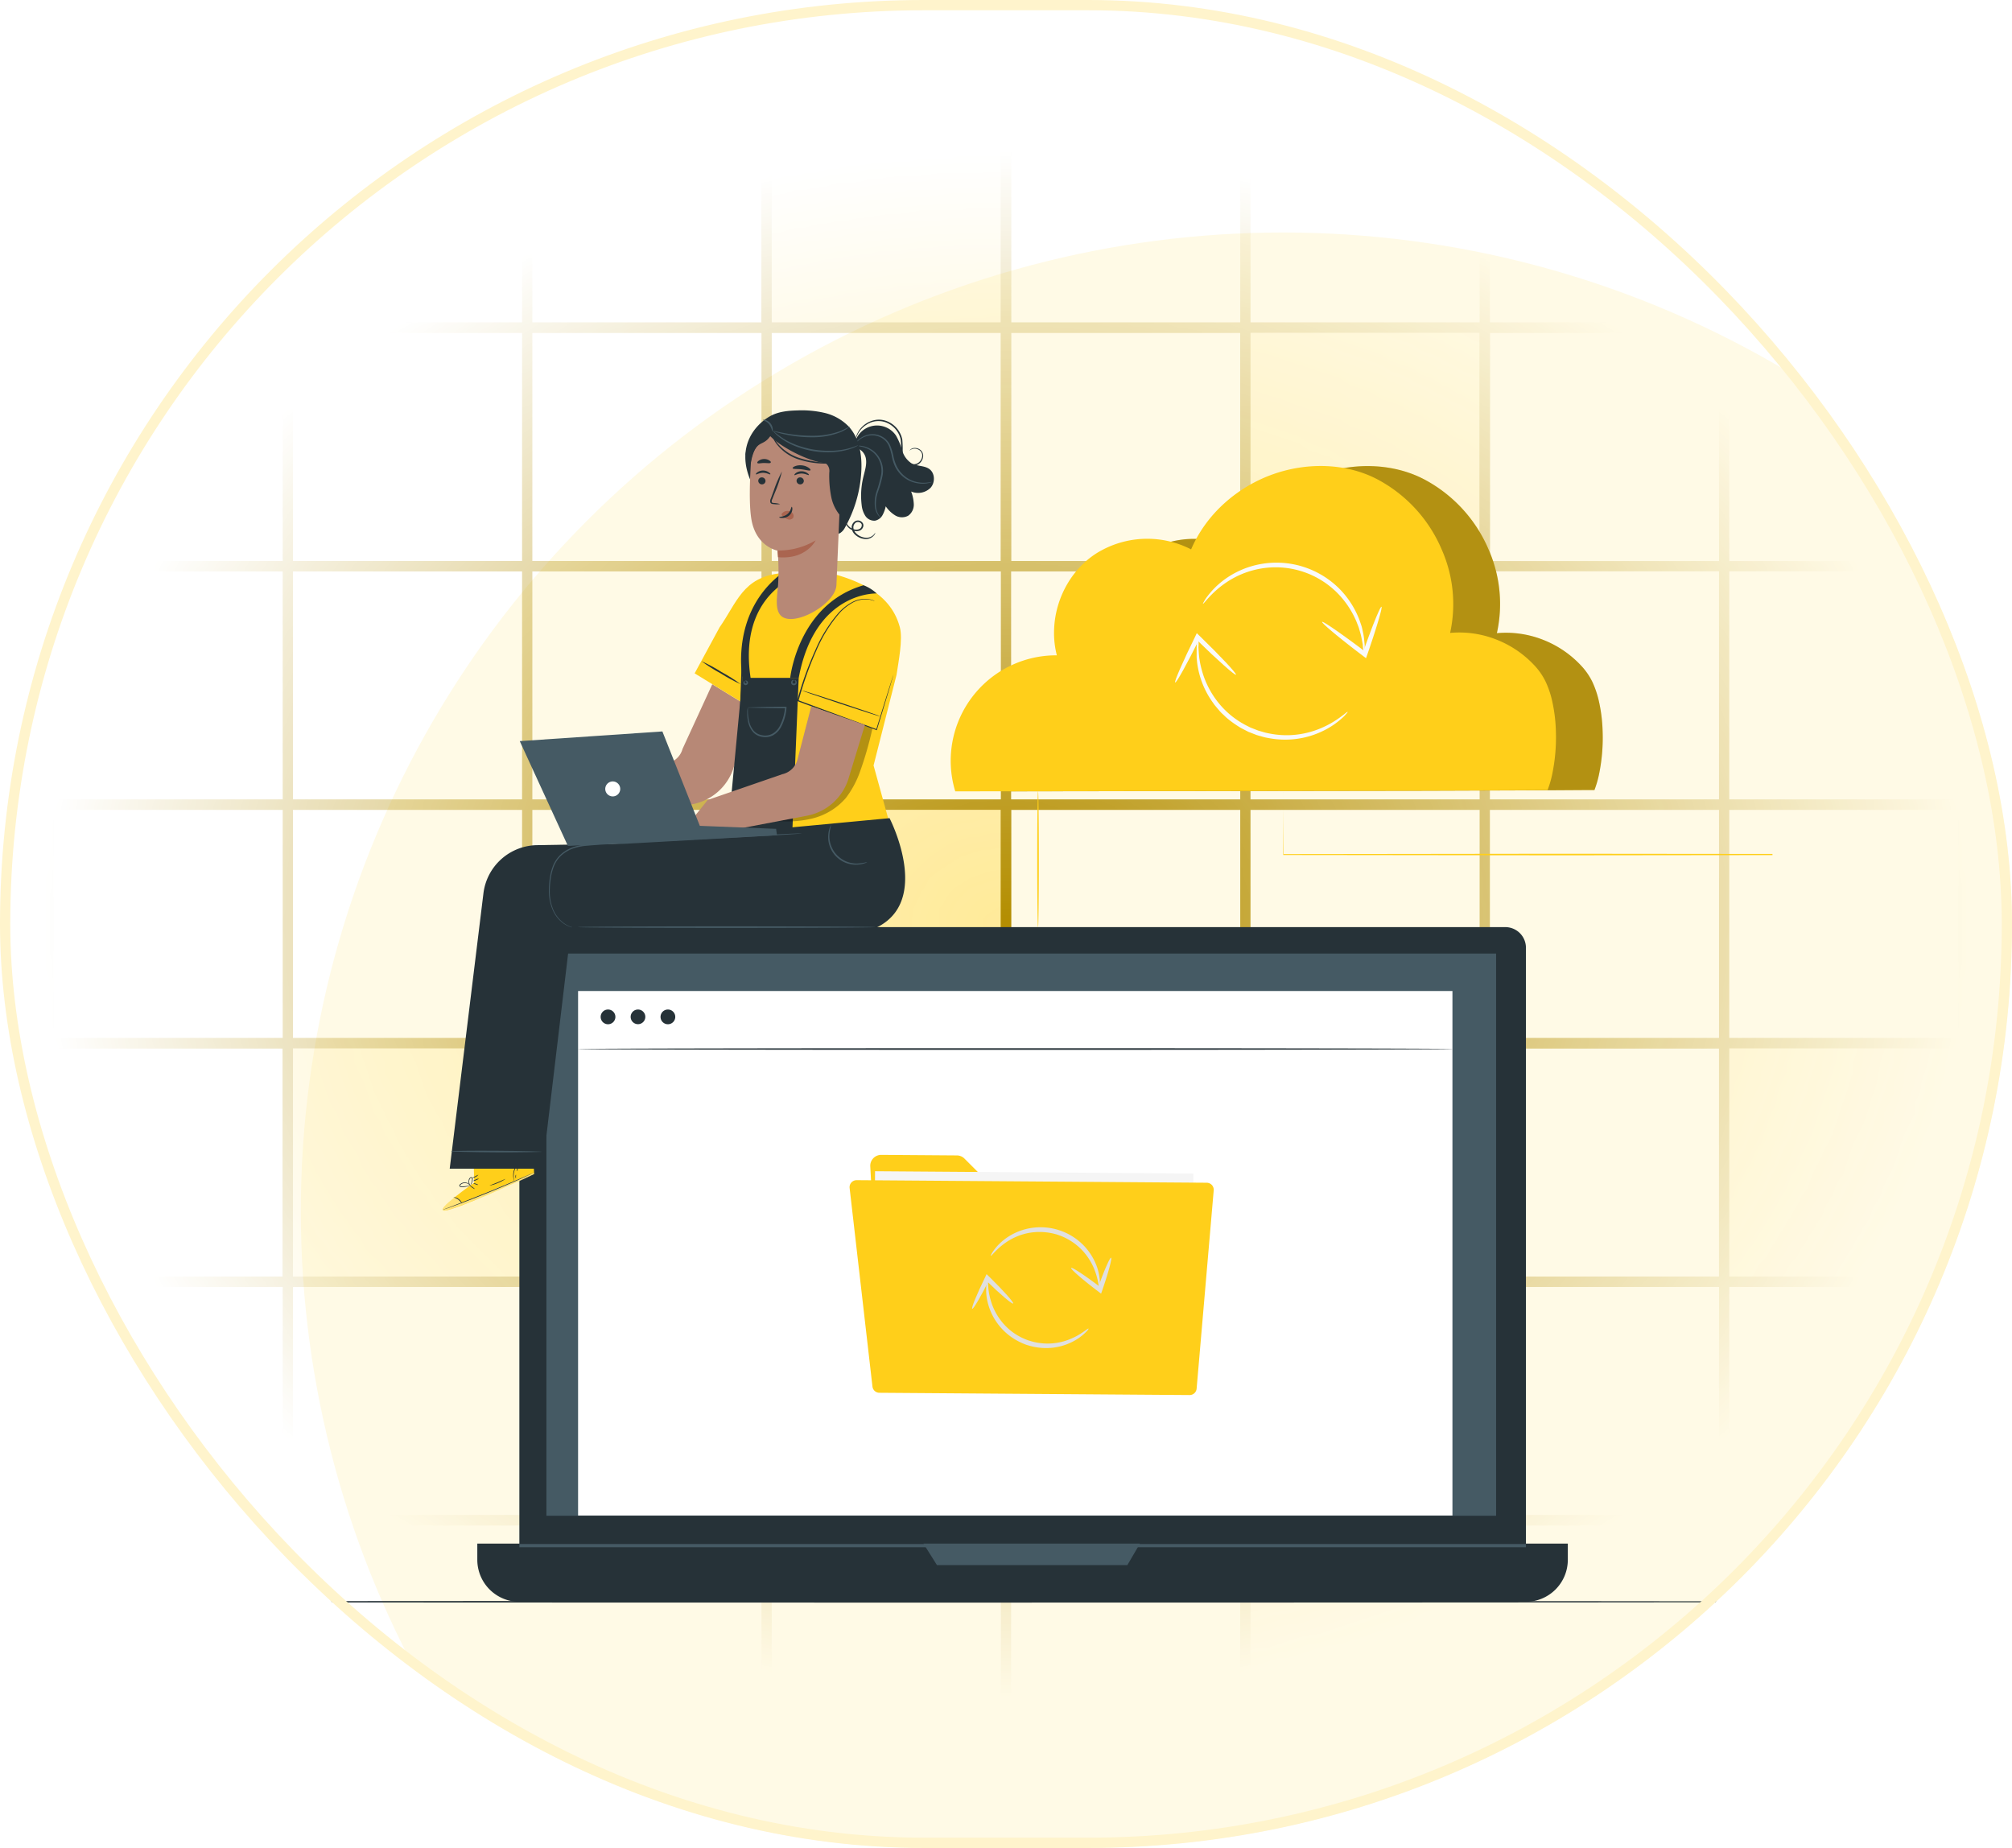 <svg xmlns="http://www.w3.org/2000/svg" width="196" height="180" fill="none"><g clip-path="url(#a)"><g filter="url(#b)"><ellipse cx="124.999" cy="117.999" fill="#FFFAE6" rx="95.694" ry="95.353"/></g><mask id="d" width="196" height="180" x="0" y="0" maskUnits="userSpaceOnUse" style="mask-type:alpha"><path fill="url(#c)" d="M0 0h196v180H0z"/></mask><g stroke="#B38D00" mask="url(#d)"><path d="M4.719 8.682h23.32v23.234H4.719zm23.32 0h23.32v23.234h-23.32zm23.32 0h23.32v23.234h-23.32z"/><path fill="#FFEA99" d="M74.679 8.682h23.32v23.234h-23.32z"/><path d="M97.999 8.682h23.32v23.234h-23.32zm23.32 0h23.32v23.234h-23.32zm23.32 0h23.32v23.234h-23.32zm23.32 0h23.32v23.234h-23.32zM4.719 31.915h23.32v23.234H4.719zm23.32 0h23.32v23.234h-23.32zm23.32 0h23.32v23.234h-23.32zm23.32 0h23.32v23.234h-23.32z"/><path d="M97.999 31.915h23.32v23.234h-23.32z"/><path fill="#FFEA99" d="M121.319 31.915h23.32v23.234h-23.32z"/><path d="M144.639 31.915h23.32v23.234h-23.32zm23.32 0h23.32v23.234h-23.32zM4.719 55.149h23.32v23.234H4.719zm23.32 0h23.32v23.234h-23.32zm23.32 0h23.32v23.234h-23.32zm23.32 0h23.32v23.234h-23.32zm23.32 0h23.32v23.234h-23.32zm23.32 0h23.32v23.234h-23.32zm23.32 0h23.32v23.234h-23.32zm23.32 0h23.32v23.234h-23.32z"/><path d="M4.719 78.383h23.32v23.234H4.719zm23.32 0h23.32v23.234h-23.32zm23.32 0h23.32v23.234h-23.32z"/><path fill="#FFEA99" d="M74.679 78.383h23.32v23.234h-23.32z"/><path d="M97.999 78.383h23.32v23.234h-23.32zm23.32 0h23.32v23.234h-23.32zm23.32 0h23.32v23.234h-23.32zm23.32 0h23.32v23.234h-23.32zM4.719 101.617h23.32v23.234H4.719z"/><path fill="#FFEA99" d="M28.039 101.617h23.32v23.234h-23.32z"/><path d="M51.359 101.617h23.32v23.234h-23.32zm23.32 0h23.32v23.234h-23.32zm23.32 0h23.32v23.234h-23.32zm23.32 0h23.32v23.234h-23.32zm23.32 0h23.32v23.234h-23.32z"/><path fill="#FFEA99" d="M167.959 101.617h23.32v23.234h-23.32z"/><path d="M4.719 124.85h23.32v23.234H4.719zm23.32 0h23.32v23.234h-23.32z"/><path fill="#FFEA99" d="M51.359 124.85h23.32v23.234h-23.32z"/><path d="M74.679 124.85h23.32v23.234h-23.32zm23.32 0h23.32v23.234h-23.32zm23.32 0h23.32v23.234h-23.32zm23.32 0h23.32v23.234h-23.32zm23.32 0h23.32v23.234h-23.32zM4.719 148.084h23.32v23.234H4.719zm23.32 0h23.32v23.234h-23.32zm23.32 0h23.32v23.234h-23.32zm23.32 0h23.32v23.234h-23.32zm23.32 0h23.32v23.234h-23.32z"/><path fill="#FFEA99" d="M121.319 148.084h23.32v23.234h-23.32z"/><path d="M144.639 148.084h23.32v23.234h-23.32zm23.32 0h23.32v23.234h-23.32z"/></g><g clip-path="url(#e)"><path fill="#FFCF1A" d="M155.344 76.959h-1.093l-3.193.02-11.98.043-41.338.062h-.114l-.03-.107a10.27 10.27 0 0 1 10.134-13.142l-.152.198a8.745 8.745 0 0 1-.32-2.769c.129-3.193 1.945-6.272 4.734-7.709a9.362 9.362 0 0 1 8.76.045l-.215.078c1.493-3.626 4.62-6.254 8.022-7.467 3.402-1.212 7.198-1.078 10.173.478a13.886 13.886 0 0 1 6.296 6.87 13.14 13.14 0 0 1 .758 8.26l-.116-.13a9.858 9.858 0 0 1 4.779.683 10.055 10.055 0 0 1 3.548 2.434 6.402 6.402 0 0 1 1.12 1.604c.254.547.454 1.117.597 1.702.243 1.02.379 2.062.406 3.11a17.647 17.647 0 0 1-.37 4.3 10.165 10.165 0 0 1-.427 1.437"/><path fill="#000" d="M155.344 76.959h-1.093l-3.193.02-11.98.043-41.338.062h-.114l-.03-.107a10.27 10.27 0 0 1 10.134-13.142l-.152.198a8.745 8.745 0 0 1-.32-2.769c.129-3.193 1.945-6.272 4.734-7.709a9.362 9.362 0 0 1 8.76.045l-.215.078c1.493-3.626 4.62-6.254 8.022-7.467 3.402-1.212 7.198-1.078 10.173.478a13.886 13.886 0 0 1 6.296 6.87 13.14 13.14 0 0 1 .758 8.26l-.116-.13a9.858 9.858 0 0 1 4.779.683 10.055 10.055 0 0 1 3.548 2.434 6.402 6.402 0 0 1 1.12 1.604c.254.547.454 1.117.597 1.702.243 1.02.379 2.062.406 3.11a17.647 17.647 0 0 1-.37 4.3 10.165 10.165 0 0 1-.427 1.437" opacity=".3"/><path fill="#FFCF1A" d="M150.774 76.959h-1.093l-3.196.02-11.976.043-41.342.062h-.11l-.033-.107a10.272 10.272 0 0 1 10.137-13.141l-.153.197a8.657 8.657 0 0 1-.319-2.778c.125-3.193 1.944-6.272 4.734-7.709a9.35 9.35 0 0 1 8.757.045l-.212.078c1.493-3.626 4.62-6.254 8.022-7.467 3.402-1.212 7.195-1.078 10.169.478a13.862 13.862 0 0 1 6.296 6.87 13.14 13.14 0 0 1 .777 8.246l-.117-.132a9.827 9.827 0 0 1 4.779.684 10.04 10.04 0 0 1 3.551 2.434c.453.474.83 1.015 1.117 1.604.256.546.456 1.117.598 1.703.242 1.02.378 2.061.406 3.109a17.648 17.648 0 0 1-.374 4.3 9.673 9.673 0 0 1-.427 1.437"/><path fill="#FAFAFA" d="M132.89 63.62a2.977 2.977 0 0 1-.134-.848c-.057-.268-.105-.597-.2-.976l-.171-.598c-.065-.209-.161-.42-.245-.648a8.86 8.86 0 0 0-1.878-2.807 8.481 8.481 0 0 0-7.616-2.327 8.612 8.612 0 0 0-3.124 1.276 9.538 9.538 0 0 0-1.747 1.493c-.189.2-.326.364-.422.475-.095.11-.155.16-.167.152-.012-.009.018-.08.093-.206.104-.189.222-.368.355-.538a7.996 7.996 0 0 1 1.7-1.654 8.55 8.55 0 0 1 3.228-1.422 8.66 8.66 0 0 1 8.007 2.45 8.702 8.702 0 0 1 1.876 2.986c.078.239.17.463.224.68.054.219.096.43.14.625.075.394.096.738.126 1.015.026.292.011.585-.045.873z"/><path fill="#FAFAFA" d="M128.792 60.577c.078-.104 1.948 1.195 4.182 2.882l.125.093-.361.11c.896-2.574 1.72-4.602 1.839-4.56.12.042-.504 2.135-1.4 4.713l-.105.298-.257-.194-.122-.095c-2.237-1.688-3.978-3.157-3.901-3.247zm-12.075 1.622c.049.275.059.555.03.833.015.266.036.598.072.965.052.421.135.838.248 1.248a8.702 8.702 0 0 0 1.43 2.951 8.41 8.41 0 0 0 3.068 2.545l.235.12.248.098.487.19c.164.055.332.097.496.147.162.05.326.092.493.123a8.699 8.699 0 0 0 1.929.194 8.578 8.578 0 0 0 3.208-.675 9.446 9.446 0 0 0 1.944-1.111c.215-.156.379-.284.49-.373.11-.09.176-.123.188-.114.012.009-.03.075-.125.182-.135.16-.281.309-.439.445a7.863 7.863 0 0 1-1.921 1.27 8.376 8.376 0 0 1-3.321.803 8.72 8.72 0 0 1-2.034-.173 4.024 4.024 0 0 1-.52-.126c-.173-.05-.352-.095-.525-.152l-.517-.2-.26-.102-.251-.128-.498-.257c-.162-.096-.314-.2-.469-.299a8.848 8.848 0 0 1-.866-.648c-.138-.11-.257-.242-.386-.358a3.482 3.482 0 0 1-.361-.367l-.329-.389-.158-.19-.14-.201a8.441 8.441 0 0 1-1.592-4.43v-.994a2.84 2.84 0 0 1 .146-.827z"/><path fill="#FAFAFA" d="M120.4 65.72c-.09.093-1.792-1.415-3.79-3.369l-.114-.11.373-.063c-1.212 2.443-2.269 4.358-2.389 4.3-.119-.056.759-2.057 1.965-4.506l.141-.299.23.224.113.11c2.019 1.963 3.572 3.62 3.471 3.713z"/><path fill="#FFCF1A" d="M176.328 92.027v-.601c0-.403 0-.985-.015-1.735 0-1.517 0-3.715-.024-6.454l.054.05-24.308.027-26.982-.032h-.045v-.045c0-1.932.015-3.459.021-4.51v-1.493a.457.457 0 0 1 0-.105v1.598c0 1.051 0 2.578.021 4.51l-.045-.045 26.982-.033 24.308.024h.054v.054c0 2.739-.021 4.937-.024 6.454 0 .75 0 1.332-.015 1.735v.448c.009.05.015.102.018.153zm-75.207-1.721c-.042 0-.078-2.962-.078-6.618s.036-6.618.078-6.618.078 2.962.078 6.618-.036 6.618-.078 6.618z"/><path fill="#263238" d="M184.433 156.025c0 .045-42.321.078-94.516.078-52.195 0-94.528-.033-94.528-.078s42.312-.084 94.522-.084c52.21 0 94.522.042 94.522.084zM52.91 90.306h93.727a2.013 2.013 0 0 1 2.013 2.013v58.479a4.352 4.352 0 0 1-4.352 4.352H54.946a4.352 4.352 0 0 1-4.352-4.352V92.624a2.316 2.316 0 0 1 2.315-2.318z"/><path fill="#263238" d="M46.494 150.353H152.73v1.574a4.096 4.096 0 0 1-4.098 4.098H50.595a4.096 4.096 0 0 1-4.098-4.098v-1.574h-.003z"/><path fill="#455A64" d="M145.744 92.884H53.229v54.757h92.515V92.884zm-55.788 57.469 1.317 2.097h18.55l1.225-2.097H89.956z"/><path fill="#fff" d="M141.491 96.53H56.314v51.091h85.177v-51.09z"/><path fill="#263238" d="M59.949 99.048a.717.717 0 1 1-1.435.006.717.717 0 0 1 1.435-.006zm2.915 0a.714.714 0 1 1-1.428 0 .714.714 0 0 1 1.428 0zm2.918 0a.717.717 0 1 1-1.435.006.717.717 0 0 1 1.435-.006zm75.709 3.133c0 .045-19.07.081-42.587.081-23.517 0-42.59-.036-42.59-.081 0-.044 19.064-.08 42.59-.08 23.526 0 42.587.03 42.587.08z"/><path fill="#455A64" d="M148.647 150.395H50.595v.314h98.052v-.314z"/><path fill="#FFCF1A" d="m84.777 113.584.857 15.776a1.068 1.068 0 0 0 1.055 1.007l28.373.206a1.069 1.069 0 0 0 1.072-1.058l.09-12.275a1.065 1.065 0 0 0-.655-.989 1.046 1.046 0 0 0-.409-.083l-17.454-.015c-.28.002-.55-.105-.752-.299l-3.01-3.01a1.054 1.054 0 0 0-.745-.299l-7.359-.054a1.07 1.07 0 0 0-.99.677 1.066 1.066 0 0 0-.073.416z"/><path fill="#F5F5F5" d="m116.251 114.311-31.007-.227-.136 18.529 31.007.227.136-18.529z"/><path fill="#FFCF1A" d="m82.767 115.729 2.225 19.339a.684.684 0 0 0 .675.597l30.216.221a.682.682 0 0 0 .687-.627l1.664-19.309a.696.696 0 0 0-.176-.521.699.699 0 0 0-.502-.223l-34.105-.251a.695.695 0 0 0-.518.231.69.69 0 0 0-.166.543z"/><path fill="#E0E0E0" d="M107.108 125.555c-.095 0-.045-.845-.558-2.049a5.942 5.942 0 0 0-1.264-1.861 5.835 5.835 0 0 0-2.341-1.4 5.949 5.949 0 0 0-2.727-.15 5.803 5.803 0 0 0-2.09.837c-1.09.716-1.539 1.442-1.605 1.388-.02-.014.057-.212.278-.519a5.225 5.225 0 0 1 1.138-1.141 5.698 5.698 0 0 1 2.192-.986 5.863 5.863 0 0 1 5.463 1.67 5.842 5.842 0 0 1 1.263 2.043c.179.508.279 1.041.299 1.58.003.382-.018.588-.048.588z"/><path fill="#E0E0E0" d="M104.346 123.503c.077-.101 1.359.741 2.858 1.882l.084.063-.362.11c.598-1.735 1.195-3.091 1.311-3.049.117.041-.265 1.463-.869 3.201l-.104.299-.257-.194-.084-.066c-1.502-1.135-2.655-2.144-2.577-2.246zm-8.139 1.093c.096 0-.057.822.299 2.04.198.708.527 1.373.97 1.959a5.638 5.638 0 0 0 2.043 1.691c.21.102.426.192.645.272.221.062.439.137.657.179a5.743 5.743 0 0 0 3.426-.302c.464-.19.905-.431 1.314-.72.299-.203.448-.331.475-.298.027.033-.092.191-.361.445a5.068 5.068 0 0 1-1.293.881 5.64 5.64 0 0 1-2.264.564 5.836 5.836 0 0 1-1.389-.116c-.236-.042-.472-.12-.714-.188a5.953 5.953 0 0 1-.702-.299 5.817 5.817 0 0 1-3.13-3.987 5.566 5.566 0 0 1-.116-.896c0-.263 0-.49.018-.672.044-.362.098-.568.122-.553z"/><path fill="#E0E0E0" d="M98.698 126.971c-.093.092-1.257-.896-2.61-2.219l-.075-.072.373-.066c-.818 1.649-1.562 2.921-1.675 2.867-.114-.053.445-1.421 1.257-3.073l.14-.299.23.224.078.075c1.35 1.326 2.371 2.47 2.282 2.563z"/><path fill="#B78876" d="m72.938 70.18-1.449 4.524a5.236 5.236 0 0 1-4.065 3.64l-9.67 1.817-2.632-.084 2.632-3.258 7.27-2.48a1.947 1.947 0 0 0 1.466-1.391l2.897-6.299 3.664 2.249-.113 1.281z"/><path fill="#455A64" d="M87.2 65.744c-.135.702-2.181 5.806-2.181 5.806s-7.963-2.688-7.858-3.094c.087-.32 1.616-5.433 3.45-8.264a4.143 4.143 0 0 1 3.186-1.915c.362-.024 1.138.35 1.35.47 1.676.94 3.1 1.573 2.052 6.997z"/><path fill="#FFCF1A" d="M75.963 55.85c-3.602.402-4.181 2.849-5.866 5.259l-2.428 4.48 4.465 2.739-.155 6.869-2.127 6.57 16.8-1.58-1.553-5.626 2.24-8.835c.17-1.195.634-3.444.32-4.626-.98-3.704-4.827-4.779-7.467-5.472-.546-.143-3.18-.134-3.637-.02"/><path fill="#263238" d="M87.053 65.672a.737.737 0 0 0-.036.096c-.024.069-.054.164-.093.284l-.346 1.084c-.299.944-.714 2.29-1.222 3.924l.057-.027-7.467-2.76-.185-.077.03.063a33.204 33.204 0 0 1 1.738-4.904 13.915 13.915 0 0 1 2.225-3.605 4.91 4.91 0 0 1 1.258-1.019 2.603 2.603 0 0 1 1.397-.343l.21.02c.062 0 .122 0 .176.022l.143.038.197.051h.069a.184.184 0 0 0-.066-.024l-.194-.062-.143-.042a1.427 1.427 0 0 0-.18-.027l-.209-.027a1.628 1.628 0 0 0-.242 0c-.419.015-.828.13-1.194.335-.482.265-.916.61-1.284 1.018a13.77 13.77 0 0 0-2.255 3.614 32.29 32.29 0 0 0-1.772 4.928v.045l.042.018.189.077c2.801 1.049 5.4 1.98 7.487 2.742l.042.015v-.042l1.195-3.94.322-1.09c.036-.119.063-.218.08-.298a.53.53 0 0 0 .03-.087z"/><path fill="#263238" d="M78.066 67.237c0 .027 1.717.625 3.859 1.332 2.141.708 3.882 1.26 3.882 1.23 0-.029-1.717-.623-3.855-1.331-2.139-.708-3.877-1.255-3.886-1.23zm-.906 14.327.646-15.533h-5.48L70.78 82.398l6.38-.834z"/><path fill="#000" d="M84.992 70.938a34.166 34.166 0 0 1-1.243 4.31 9.412 9.412 0 0 1-1.356 2.49 6.296 6.296 0 0 1-3.258 1.987c-1.26.304-2.566.368-3.85.188l6.398-3.614 1.702-5.91 1.607.549z" opacity=".3"/><path fill="#B78876" d="m84.257 70.606-1.577 5.161a5.268 5.268 0 0 1-4.065 3.689l-9.673 1.837-2.632-.087 2.632-3.285 7.272-2.51A1.965 1.965 0 0 0 77.68 74l1.347-5.194 5.23 1.801z"/><path fill="#263238" d="M71.991 75.018c.03-.16.046-.324.048-.487.015-.344.036-.792.063-1.335a424.848 424.848 0 0 0 .268-8.802V63.06a3.309 3.309 0 0 0 0-.49 2.65 2.65 0 0 0-.044.487l-.066 1.332a422.832 422.832 0 0 0-.269 8.805c0 .543 0 .994-.015 1.335-.007.163-.002.327.015.49z"/><path fill="#263238" d="M68.323 64.397c.6.441 1.23.84 1.885 1.195.63.4 1.286.755 1.965 1.063-.6-.44-1.23-.84-1.885-1.195-.629-.4-1.285-.755-1.965-1.063z"/><path fill="#FFCF1A" d="m46.19 115.206-.06-2.957 5.674-2.013.233 4.116-.316.152c-1.425.672-7.285 3.322-8.378 3.42-1.219.114 2.846-2.718 2.846-2.718z"/><path fill="#fff" d="M44.23 116.667s-1.386 1.093-1.084 1.272c.301.179 6.322-2.273 8.885-3.584l-.057-.116-7 2.92s-.43-.603-.744-.492z" opacity=".4"/><path fill="#263238" d="m52.058 114.2-.087.047-.253.12-.932.433a102.76 102.76 0 0 1-6.33 2.583l-.976.35-.265.09a.45.45 0 0 1-.096.026l.09-.038.262-.105.968-.37c.815-.314 1.941-.753 3.178-1.255 1.236-.501 2.347-.979 3.15-1.326l.95-.412.26-.11a.39.39 0 0 1 .081-.033z"/><path fill="#263238" d="M45.01 117.237a2.487 2.487 0 0 0-.368-.385 2.21 2.21 0 0 0-.475-.233.767.767 0 0 1 .517.179c.16.101.276.257.326.439zm1.233-1.421c0 .014-.123-.045-.248-.135-.125-.089-.221-.176-.21-.191.013-.015.123.045.249.134.125.09.22.174.209.192zm.337-.401c0 .018-.113 0-.238-.047-.126-.048-.218-.096-.213-.114.006-.018.114 0 .236.048.123.048.221.095.215.113zm.066-.609c0 .018-.107.084-.26.149a.652.652 0 0 1-.298.081.781.781 0 0 1 .262-.146.683.683 0 0 1 .296-.084zm-.042-.379s-.095.128-.268.215a.575.575 0 0 1-.329.083c0-.02.138-.065.299-.149.095-.058.195-.108.298-.149z"/><path fill="#263238" d="M45.879 115.427a1.14 1.14 0 0 1-.341.135 2.109 2.109 0 0 1-.394.068c-.08.009-.162.009-.242 0a.201.201 0 0 1-.126-.071.147.147 0 0 1 0-.159.666.666 0 0 1 .843-.128c.08.045.148.106.203.179a.223.223 0 0 1 .045.09.987.987 0 0 0-.272-.227.678.678 0 0 0-.368-.072.579.579 0 0 0-.39.194c-.04.06 0 .117.083.126.074.007.15.007.224 0a3.12 3.12 0 0 0 .385-.051c.215-.042.343-.096.35-.084z"/><path fill="#263238" d="M45.798 115.481a.373.373 0 0 1-.137-.221.598.598 0 0 1 0-.299.363.363 0 0 1 .212-.298.15.15 0 0 1 .167.113.39.39 0 0 1 0 .176 1.112 1.112 0 0 1-.075.269.511.511 0 0 1-.14.218s.045-.089.092-.233c.03-.085.05-.173.06-.263.018-.089 0-.233-.092-.212-.093.021-.14.147-.168.233a.643.643 0 0 0 0 .26c.017.089.044.175.081.257zm5.564-2.682s-.158.048-.385.173a1.86 1.86 0 0 0-.708.696c-.163.296-.24.631-.224.968 0 .26.066.415.054.418-.012.003-.021-.036-.045-.108a1.719 1.719 0 0 1 1.2-2.12.335.335 0 0 1 .108-.027z"/><path fill="#263238" d="M49.923 110.843c.342.699.642 1.42.896 2.156a10.554 10.554 0 0 1-.487-1.066 9.777 9.777 0 0 1-.41-1.09zm-.693 3.999a3.193 3.193 0 0 1-.741.391 3.143 3.143 0 0 1-.798.251c0-.018.35-.137.771-.314.421-.176.756-.346.767-.328zm1.033-.415c.018 0 0 .083 0 .176v.179a.27.27 0 0 1-.057-.179c.003-.108.039-.176.057-.176zm.191-.651c.018 0 0 .077-.027.155s-.072.134-.09.125c-.017-.009 0-.074.027-.152s.072-.134.09-.128zm.469-.448c0 .02-.069.047-.135.107-.065.06-.104.123-.125.117-.02-.006 0-.099.08-.171.081-.071.177-.071.18-.053zm.353-.266c.014.015 0 .054-.042.089-.042.036-.078.051-.093.036s0-.054.045-.086c.045-.033.078-.054.09-.039z"/><path fill="#263238" d="m68.942 82.024-16.645.3a5.343 5.343 0 0 0-5.203 4.691l-3.285 26.82h9.038l2.76-23.167h13.099l.236-8.644z"/><path fill="#455A64" d="M43.916 112.142c0 .042 1.98.09 4.424.104 2.443.015 4.381-.044 4.423-.05.28-.027-1.98-.09-4.423-.105-2.444-.015-4.424.009-4.424.051z"/><path fill="#263238" d="M84.565 90.68c6.642-2.198 2.09-10.985 2.09-10.985l-29.036 2.73a4.203 4.203 0 0 0-4.23 4.202 4.2 4.2 0 0 0 4.2 4.205l26.976-.146"/><path fill="#455A64" d="m75.688 81.361-.083-.627-7.431-.293-3.647-9.195-13.894.943 4.69 10.209 20.365-1.037z"/><path fill="#fff" d="M59.059 77.21a.729.729 0 1 0 1.233-.776.729.729 0 0 0-1.233.776z"/><path fill="#455A64" d="M78.096 81.18a.266.266 0 0 0-.084 0h-.245l-.935.038-3.44.161-11.35.598c-.552.023-1.102.071-1.64.077a34.74 34.74 0 0 0-1.597.06c-.523.03-1.036.066-1.538.117a5.83 5.83 0 0 0-1.464.298 3.47 3.47 0 0 0-1.215.738 3.024 3.024 0 0 0-.738 1.12 5.457 5.457 0 0 0-.299 1.212 8.06 8.06 0 0 0-.08 1.147c-.01.663.122 1.32.388 1.927.201.457.508.859.896 1.174.245.199.526.35.827.445.21.06.212.041 0-.03a2.621 2.621 0 0 1-.8-.46 3.194 3.194 0 0 1-.87-1.162 4.603 4.603 0 0 1-.355-1.897c.003-.378.033-.755.09-1.129.053-.408.153-.81.299-1.194.157-.405.4-.77.713-1.07.34-.311.74-.55 1.174-.704a5.655 5.655 0 0 1 1.428-.272 40.735 40.735 0 0 1 3.127-.17c.54-.006 1.087-.054 1.643-.078l11.349-.633 3.44-.21.935-.065.242-.018.099-.02z"/><path fill="#263238" d="M76.976 66.043s.74-7.168 7.144-9.035c.475.18.91.452 1.281.8 0 0-6.033-.25-7.595 8.235h-.83zm-4.6.347s-1.472-6.628 3.883-10.621c.513-.001 1.02.1 1.493.298 0 0-6.06 1.867-4.566 10.361l-.81-.039zM83.34 42.923a2.228 2.228 0 0 1 3.958-.475c.255.46.455.948.597 1.455.147.506.47.943.91 1.233.541.299 1.25.191 1.742.561.547.41.562 1.312.102 1.82a1.733 1.733 0 0 1-1.89.36c.156.4.244.823.259 1.252a1.312 1.312 0 0 1-.547 1.105 1.278 1.278 0 0 1-1.248-.02 3.007 3.007 0 0 1-.938-.897 3.118 3.118 0 0 1-.316.864 1.077 1.077 0 0 1-.717.534 1.036 1.036 0 0 1-.962-.475c-.2-.32-.32-.682-.352-1.057-.111-.93-.05-1.87.179-2.778.14-.58.34-1.173.23-1.762-.11-.588-.69-1.138-1.26-.962"/><path fill="#455A64" d="M90.83 46.928s-.029.021-.095.045a1.977 1.977 0 0 1-.298.087 2.986 2.986 0 0 1-1.126 0 2.936 2.936 0 0 1-1.494-.765 3.013 3.013 0 0 1-.597-.8 3.945 3.945 0 0 1-.332-1.013 5.804 5.804 0 0 0-.28-.998 1.68 1.68 0 0 0-.568-.731 1.856 1.856 0 0 0-1.523-.299 2.23 2.23 0 0 0-.953.517c-.194.173-.277.298-.298.298a.325.325 0 0 1 .053-.092 1.62 1.62 0 0 1 .194-.24c.267-.273.6-.472.968-.575a1.939 1.939 0 0 1 1.634.283c.279.198.496.472.624.789.132.33.232.674.299 1.024a4 4 0 0 0 .328.977c.144.285.333.544.562.767.387.382.875.644 1.407.756a3.1 3.1 0 0 0 1.096.036c.257-.03.397-.066.4-.066z"/><path fill="#455A64" d="M85.82 50.44s-.03 0-.075-.047a1.002 1.002 0 0 1-.183-.188 1.748 1.748 0 0 1-.337-.896c-.044-.477.01-.958.158-1.413.19-.539.341-1.09.454-1.649a2.426 2.426 0 0 0-.299-1.61 2.333 2.333 0 0 0-1.003-.917 2.559 2.559 0 0 0-.896-.25 2.64 2.64 0 0 1-.344-.024.962.962 0 0 1 .35-.036c.323.005.641.078.935.212.443.197.816.524 1.069.938a2.52 2.52 0 0 1 .34 1.705 10.923 10.923 0 0 1-.469 1.67 3.62 3.62 0 0 0-.188 1.358c.015.311.111.613.278.876.12.182.221.263.21.271z"/><path fill="#263238" d="M73.129 46.841c-1.494-3.446.552-5.546 1.884-6.298.792-.448 1.733-.541 2.644-.565a9.806 9.806 0 0 1 2.688.245c.88.21 1.683.663 2.317 1.308 1.09 1.168 1.338 2.894 1.237 4.48a12.491 12.491 0 0 1-1.586 5.376c-.104.216-.265.4-.466.532a.49.49 0 0 1-.645-.117"/><path fill="#B78876" d="M81.166 42.818a.972.972 0 0 1 .87.986l-.553 13.141c-.021 1.553-2.835 3.387-4.495 3.351-1.676-.035-1.323-1.819-1.195-3.285a22.005 22.005 0 0 0-.042-3.375s-2.132-.367-2.565-3.124c-.218-1.374-.15-3.629-.033-5.472a2.92 2.92 0 0 1 3.222-2.72l4.791.498z"/><path fill="#263238" d="M73.867 46.82a.353.353 0 0 0 .34.359.343.343 0 0 0 .333-.19.34.34 0 0 0 .034-.13.355.355 0 0 0-.343-.358.342.342 0 0 0-.364.32zm-.23-.615c.044.045.313-.152.696-.152.382 0 .66.191.701.146.042-.044-.023-.104-.146-.194a.974.974 0 0 0-1.117.006c-.116.09-.155.173-.134.194zm3.96.615a.353.353 0 0 0 .34.359.342.342 0 0 0 .368-.32.356.356 0 0 0-.344-.358.342.342 0 0 0-.364.32zm-.209-.543c.045.045.314-.152.693-.152.38 0 .663.19.705.143.041-.048-.024-.102-.147-.191a.959.959 0 0 0-.564-.173.931.931 0 0 0-.553.179c-.116.09-.155.173-.134.194zm-1.386 2.828a2.49 2.49 0 0 0-.618-.11c-.099 0-.191-.03-.206-.099a.483.483 0 0 1 .065-.298c.09-.235.19-.483.299-.744.26-.625.471-1.269.63-1.926-.32.603-.588 1.233-.803 1.881l-.275.747a.547.547 0 0 0-.05.382.248.248 0 0 0 .158.143c.054.015.11.023.167.024.21.027.423.027.633 0z"/><path fill="#AA6550" d="M75.74 53.621a7.038 7.038 0 0 0 3.718-.988s-.896 1.9-3.668 1.64l-.05-.652zm.432-3.596a.696.696 0 0 1 .859-.184c.074.04.14.095.192.16a.409.409 0 0 1 .03.457.469.469 0 0 1-.501.126 1.433 1.433 0 0 1-.487-.299.38.38 0 0 1-.108-.11.125.125 0 0 1 0-.144"/><path fill="#263238" d="M77.125 49.368c-.063 0-.063.412-.418.705s-.794.248-.797.299c-.004.05.098.08.283.083.243.006.48-.075.67-.23a.896.896 0 0 0 .322-.597c.015-.158-.03-.26-.06-.26zm.09-3.76c.038.105.42.054.866.107.445.054.812.177.869.084.027-.045-.036-.143-.182-.242a1.42 1.42 0 0 0-.642-.227 1.46 1.46 0 0 0-.678.08c-.165.067-.248.147-.233.198zm-3.432-.508c.069.087.332 0 .645 0 .314 0 .597.057.645-.033.048-.09-.015-.131-.131-.215a.897.897 0 0 0-.526-.14.897.897 0 0 0-.513.173c-.12.084-.156.173-.12.215z"/><path fill="#263238" d="M73.147 45.032c.484-2.357 1.14-1.425 1.884-2.551 1.076 1.09 3.552 2.344 5.063 2.592a.99.99 0 0 1 .442.14.955.955 0 0 1 .25.801 10.46 10.46 0 0 0 .2 2.44c.171.81.588 1.547 1.195 2.109.897-1.92 1.004-4.158.598-6.245-.167-.851-.448-1.744-1.13-2.288a3.79 3.79 0 0 0-1.725-.654c-1.512-.278-3.11-.347-4.546.194-1.437.54-2.557 1.195-2.75 2.727"/><path fill="#455A64" d="M83.597 43.377a1.581 1.581 0 0 1-.298.167 2.398 2.398 0 0 1-.383.155l-.245.084-.28.072a7.267 7.267 0 0 1-1.416.194 9.168 9.168 0 0 1-1.756-.108 9.025 9.025 0 0 1-1.685-.46c-.238-.093-.47-.2-.696-.32l-.298-.16-.27-.174a4.27 4.27 0 0 1-.441-.325l-.173-.144-.135-.134a1.431 1.431 0 0 1-.233-.263c.335.275.683.533 1.043.774l.269.161.298.152c.224.111.453.211.687.299a9.398 9.398 0 0 0 1.66.442c.567.09 1.141.131 1.715.122a7.66 7.66 0 0 0 1.392-.158c.785-.17 1.23-.409 1.245-.376z"/><path fill="#455A64" d="M82.815 41.513a1.07 1.07 0 0 1-.24.194 1.921 1.921 0 0 1-.298.191l-.2.108-.233.102a7.268 7.268 0 0 1-2.715.483 12.189 12.189 0 0 1-2.745-.298 7.664 7.664 0 0 1-.806-.218 1.141 1.141 0 0 1-.299-.11c0-.025.427.092 1.117.22.896.173 1.806.26 2.718.26a7.858 7.858 0 0 0 2.688-.433 10.5 10.5 0 0 0 1.013-.499zm-8.498-.6c0-.018.096-.036.243 0a1 1 0 0 1 .72.87c0 .151-.028.24-.049.238a1.905 1.905 0 0 0-.298-.684c-.254-.329-.624-.382-.616-.424z"/><path fill="#263238" d="M88.6 43.89a.316.316 0 0 1 .083-.098.597.597 0 0 1 .332-.15.866.866 0 0 1 .576.13.74.74 0 0 1 .335.701 1.014 1.014 0 0 1-.529.785 1.051 1.051 0 0 1-1.075-.113 1.195 1.195 0 0 1-.397-.46 1.628 1.628 0 0 1-.147-.597 10.91 10.91 0 0 0-.032-1.252 2.327 2.327 0 0 0-1.476-1.705 2.12 2.12 0 0 0-1.852.23 2.41 2.41 0 0 0-.875.959c-.137.283-.167.457-.182.454a.381.381 0 0 1 .015-.129c.024-.12.062-.238.114-.35a2.39 2.39 0 0 1 1.744-1.382 2.126 2.126 0 0 1 1.084.084 2.45 2.45 0 0 1 1.58 1.812c.037.422.048.846.033 1.27.006.19.05.378.128.552.085.16.209.296.359.398a.926.926 0 0 0 .934.113.896.896 0 0 0 .481-.681.639.639 0 0 0-.275-.615.815.815 0 0 0-.522-.144.777.777 0 0 0-.436.189zm-7.26 1.246c-.099.02-.2.028-.3.021h-.785a8.433 8.433 0 0 1-2.56-.442 4.436 4.436 0 0 1-2.09-1.53 2.967 2.967 0 0 1-.374-.698.864.864 0 0 1-.068-.28c.148.32.325.625.529.913a4.605 4.605 0 0 0 2.054 1.449 9.483 9.483 0 0 0 2.512.477c.362.01.723.04 1.081.09zm3.924 6.756a.48.48 0 0 1-.132.263 1.018 1.018 0 0 1-.716.35 1.565 1.565 0 0 1-1.108-.419.995.995 0 0 1-.338-.642.702.702 0 0 1 .37-.693.558.558 0 0 1 .735.26.467.467 0 0 1-.03.4.597.597 0 0 1-.272.263.878.878 0 0 1-.657 0 1.237 1.237 0 0 1-.824-1.016.597.597 0 0 1 .015-.298c.015 0 0 .104.045.28.054.248.182.474.367.649.124.12.274.209.44.26.179.065.376.06.552-.016a.406.406 0 0 0 .224-.477.41.41 0 0 0-.526-.177.561.561 0 0 0-.275.544c.025.21.126.405.284.547.272.259.631.406 1.006.412a.988.988 0 0 0 .675-.281c.114-.117.153-.215.165-.21z"/><path fill="#455A64" d="M72.55 66.341c0 .018-.025.06-.019.126.006.066.057.125.138.093.08-.033.075-.108.027-.162-.048-.054-.096-.057-.102-.078-.006-.02.063-.068.17 0a.228.228 0 0 1 .111.177.231.231 0 0 1-.146.218.227.227 0 0 1-.257-.051.214.214 0 0 1-.048-.2c.033-.123.122-.14.125-.123zm4.778-.092c0 .024-.063.042-.102.122a.143.143 0 1 0 .257.03c-.02-.087-.08-.12-.074-.143.006-.024.107-.024.176.101a.277.277 0 0 1 0 .245.271.271 0 0 1-.275.138.26.26 0 0 1-.179-.433c.102-.108.203-.078.197-.06zm-4.471 2.658v.442c.01.397.075.791.194 1.17.089.254.226.489.403.69.213.22.492.363.795.407.331.07.677.022.977-.135.317-.18.574-.449.74-.773a4.779 4.779 0 0 0 .508-1.792l.075.078c-1.07 0-1.984-.021-2.64-.036l-.774-.021c-.1.001-.2-.005-.299-.018.085-.015.171-.02.257-.018l.759-.021c.654-.015 1.589-.03 2.688-.033h.077v.078a4.704 4.704 0 0 1-.52 1.87c-.18.35-.459.64-.803.833-.33.17-.709.22-1.072.143a1.494 1.494 0 0 1-.863-.463 2.16 2.16 0 0 1-.415-.744 3.88 3.88 0 0 1-.15-1.194 1.412 1.412 0 0 1 .063-.463zm11.63 15.056a.663.663 0 0 1-.23.116c-.222.08-.454.127-.69.14a2.687 2.687 0 0 1-2.876-2.95 2.39 2.39 0 0 1 .158-.684c.063-.155.11-.233.12-.227-.086.3-.142.606-.167.917a2.66 2.66 0 0 0 2.762 2.834c.312-.019.621-.068.923-.146zm-28.176 6.343c0-.041 6.481-.077 14.47-.077 7.99 0 14.47.036 14.47.077 0 .042-6.477.078-14.47.078-7.992 0-14.47-.033-14.47-.078z"/></g></g><rect width="195" height="179" x=".5" y=".5" stroke="#FFF4CC" rx="89.5"/><defs><clipPath id="a"><rect width="196" height="180" fill="#fff" rx="90"/></clipPath><clipPath id="e"><path fill="#fff" d="M23.333 23.333h149.333v149.333H23.333z"/></clipPath><radialGradient id="c" cx="0" cy="0" r="1" gradientTransform="matrix(0 75.322 -93.843 0 98 90)" gradientUnits="userSpaceOnUse"><stop stop-color="#D9D9D9"/><stop offset="1" stop-color="#D9D9D9" stop-opacity="0"/></radialGradient><filter id="b" width="583.387" height="582.706" x="-166.695" y="-173.354" color-interpolation-filters="sRGB" filterUnits="userSpaceOnUse"><feFlood flood-opacity="0" result="BackgroundImageFix"/><feBlend in="SourceGraphic" in2="BackgroundImageFix" result="shape"/><feGaussianBlur result="effect1_foregroundBlur_1157_45712" stdDeviation="98"/></filter></defs></svg>